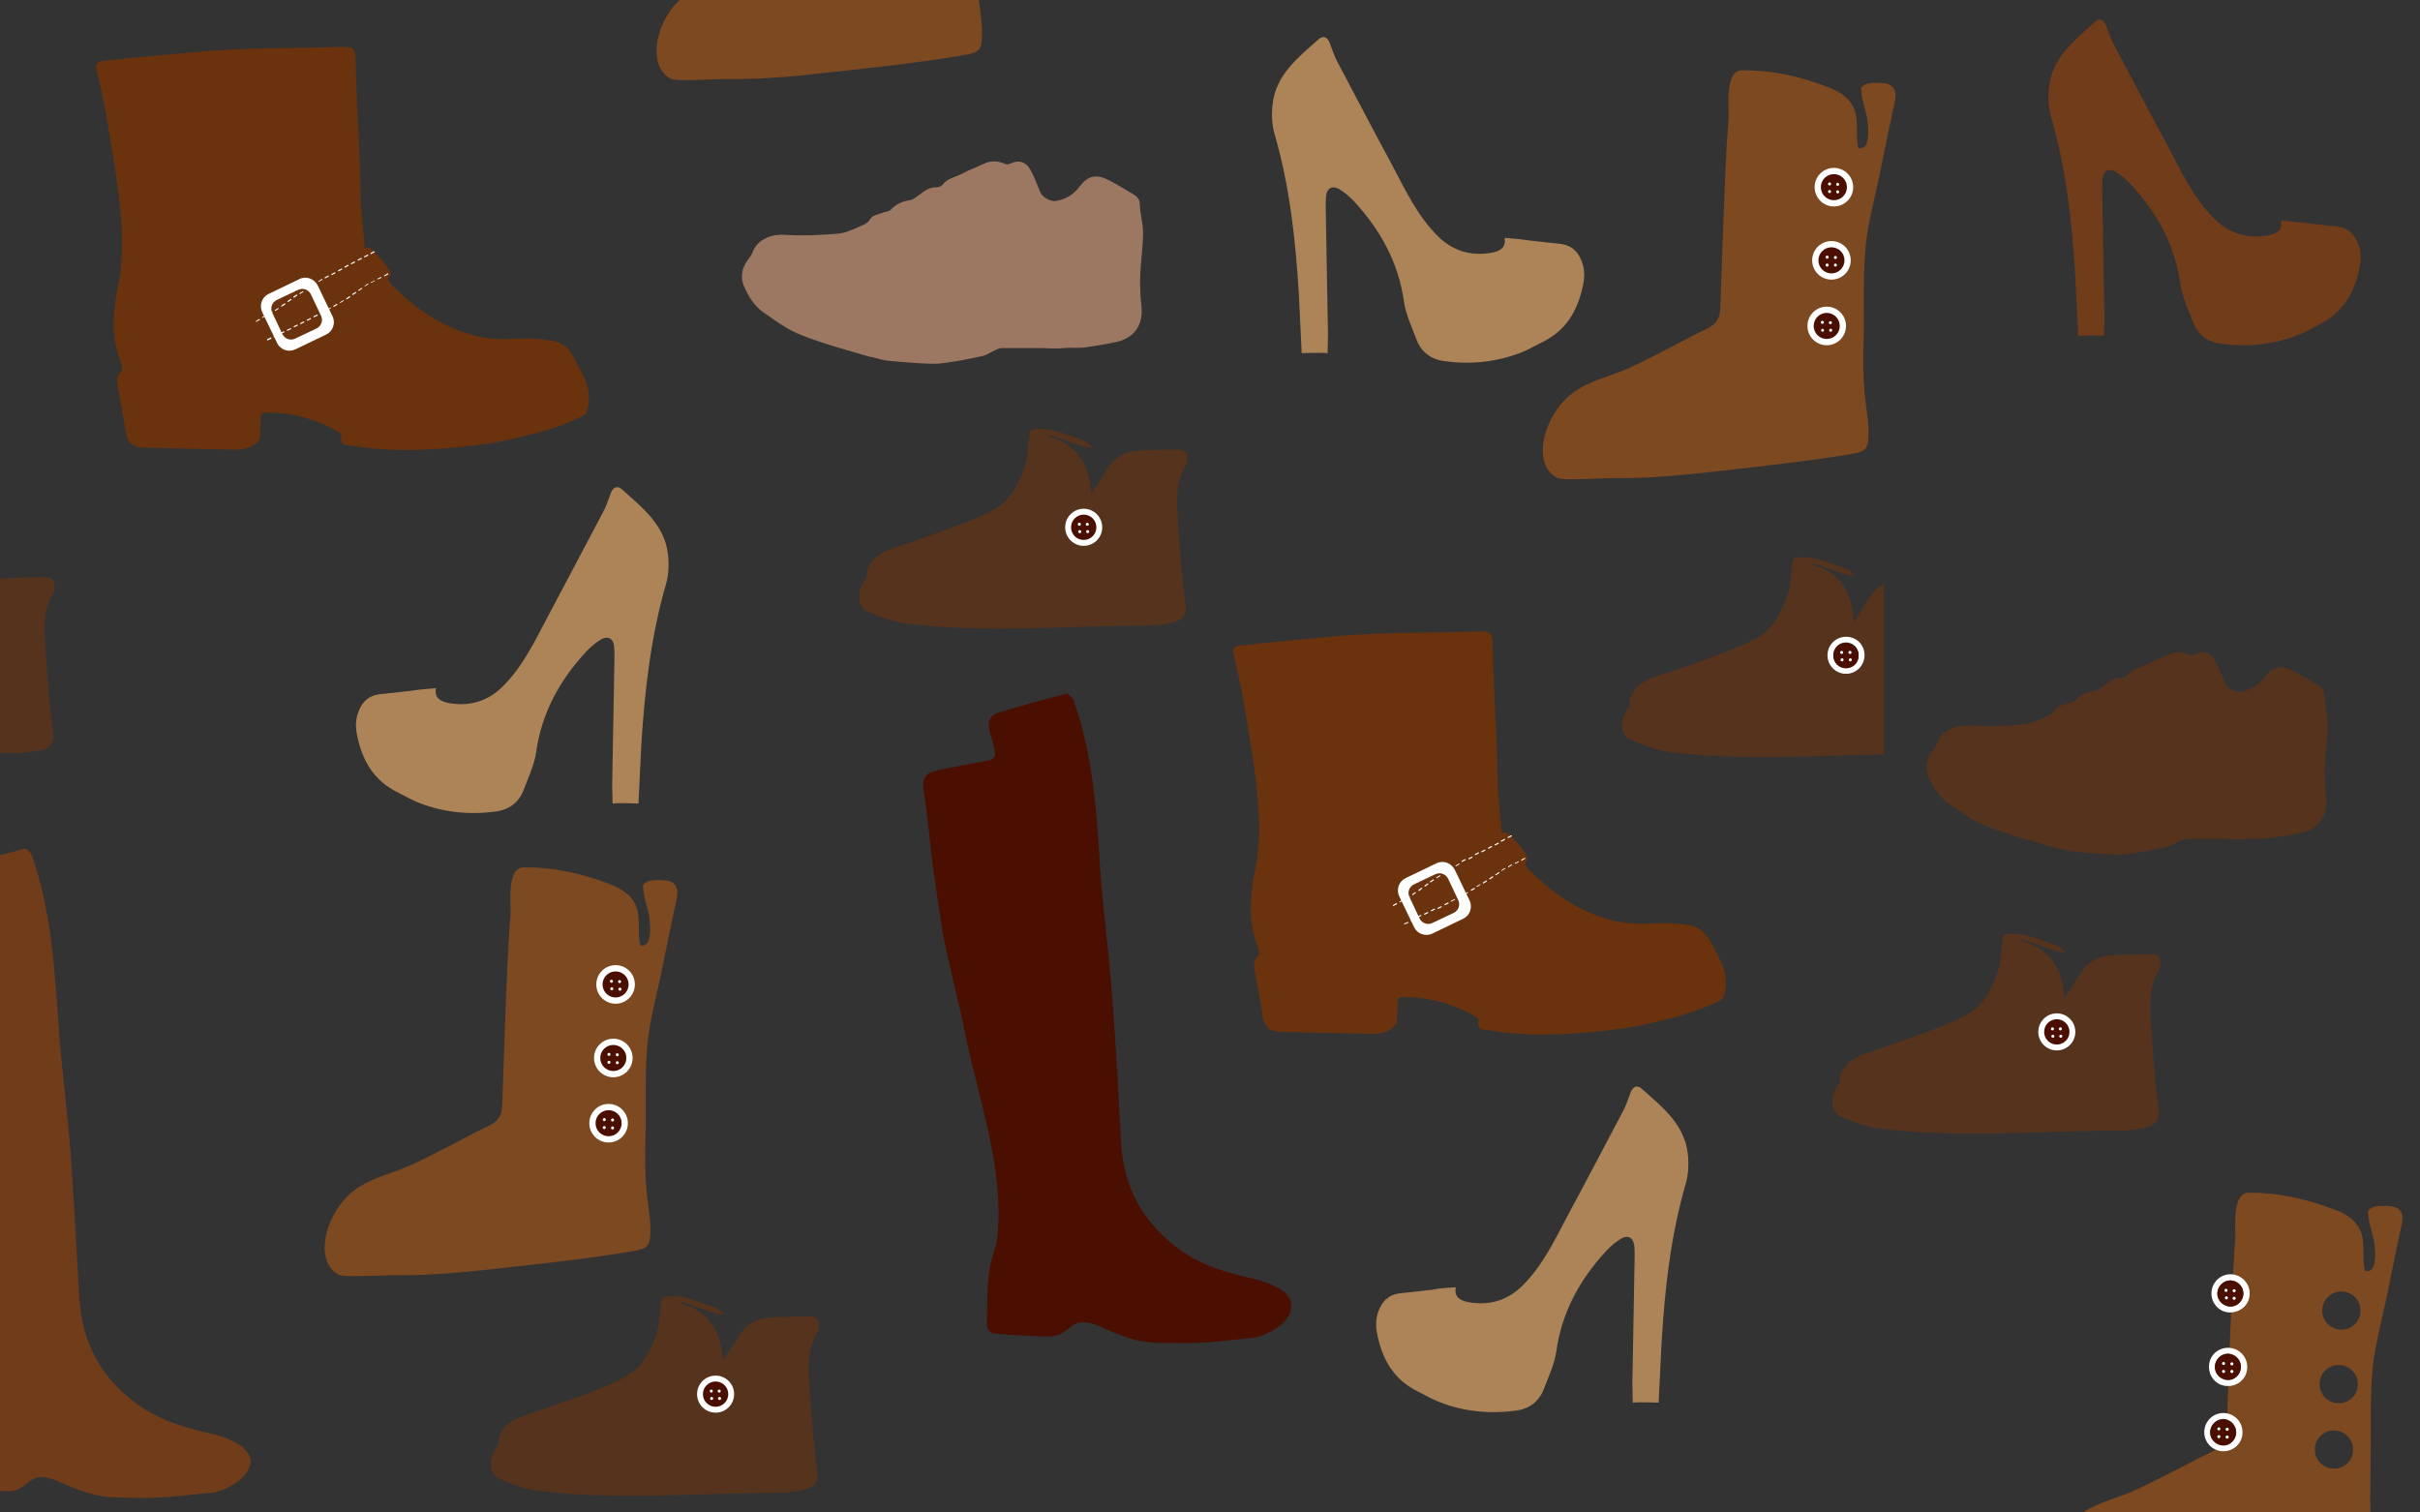 <?xml version="1.0" encoding="utf-8"?>
<!-- Generator: Adobe Illustrator 18.1.1, SVG Export Plug-In . SVG Version: 6.00 Build 0)  -->
<svg version="1.1" id="finance_icons" xmlns="http://www.w3.org/2000/svg" xmlns:xlink="http://www.w3.org/1999/xlink" x="0px"
	 y="0px" viewBox="-340 -200 1280 800" enable-background="new -340 -200 1280 800" xml:space="preserve">
<rect x="-340" y="-200" width="1280" height="800" fill="#333333" stroke="none"/>
<path fill="#AC8457" d="M-109.4,164c-1,5.4,2.7,7.1,6.9,7.9c11,1.9,20.6-1,28.5-8.9c10.6-10.6,16.9-23.9,23.7-36.8
	C-40.6,108-31,89.7-21.4,71.6c1.9-3.3,3.1-7.1,4.4-10.6c1.2-3.3,3.5-4.4,6-2.1c10.8,9.6,22.5,18.7,24.3,34.3
	c0.6,5.2,0.4,10.8-1,15.6C4.2,136.8,1,165.3-0.8,194c-0.4,7.7-1.5,31-1.5,31s-10.2-0.4-13.7,0c0-2.7-0.2-7.5-0.2-9.8
	c0.4-22.5,0.8-44.7,1.2-67.2c0-2.1,0-4.2-0.2-6.2c-0.4-4-3.1-5.6-6.7-3.7c-2.9,1.7-5.6,4-7.9,6.4c-14.1,15.2-23.7,32.5-26.6,53.3
	c-1,6.9-4.2,13.5-6.7,20.2c-2.5,6.4-7.5,10.2-14.4,11.2c-13.9,1.9-27.9,0.6-41-4.6c-4.2-1.7-5.2-2.5-11-5.4
	c-12.3-6-18.3-16-21.2-28.3c-1.2-5-1.5-9.2,0-13.7c1.9-5.6,5.4-9.2,11.4-10c5.8-0.6,11.4-1.2,17.3-1.9
	C-117.7,164.6-113.8,164.4-109.4,164z"/>
<path fill="#AC8457" d="M455.8-74.2c1,5.4-2.7,7.1-6.9,7.9c-11,1.9-20.6-1-28.5-8.9c-10.6-10.6-16.9-23.9-23.7-36.8
	c-9.8-18.1-19.3-36.4-28.9-54.5c-1.9-3.3-3.1-7.1-4.4-10.6c-1.2-3.3-3.5-4.4-6-2.1c-10.8,9.6-22.5,18.7-24.3,34.3
	c-0.6,5.2-0.4,10.8,1,15.6c8.1,27.9,11.2,56.4,12.9,85.1c0.4,7.7,1.5,31,1.5,31s10.2-0.4,13.7,0c0-2.7,0.2-7.5,0.2-9.8
	c-0.4-22.5-0.8-44.7-1.2-67.2c0-2.1,0-4.2,0.2-6.2c0.4-4,3.1-5.6,6.7-3.7c2.9,1.7,5.6,4,7.9,6.4c14.1,15.2,23.7,32.5,26.6,53.3
	c1,6.9,4.2,13.5,6.7,20.2c2.5,6.4,7.5,10.2,14.4,11.2c13.9,1.9,27.9,0.6,41-4.6c4.2-1.7,5.2-2.5,11-5.4c12.3-6,18.3-16,21.2-28.3
	c1.2-5,1.5-9.2,0-13.7c-1.9-5.6-5.4-9.2-11.4-10c-5.8-0.6-11.4-1.2-17.3-1.9C464.1-73.6,460.2-73.8,455.8-74.2z"/>
<path fill="#AC8457" d="M430,480.9c-1,5.4,2.7,7.1,6.9,7.9c11,1.9,20.6-1,28.5-8.9c10.6-10.6,16.9-23.9,23.7-36.8
	c9.8-18.1,19.3-36.4,28.9-54.5c1.9-3.3,3.1-7.1,4.4-10.6c1.2-3.3,3.5-4.4,6-2.1c10.8,9.6,22.5,18.7,24.3,34.3
	c0.6,5.2,0.4,10.8-1,15.6c-8.1,27.9-11.2,56.4-12.9,85.1c-0.4,7.7-1.5,31-1.5,31s-10.2-0.4-13.7,0c0-2.7-0.2-7.5-0.2-9.8
	c0.4-22.5,0.8-44.7,1.2-67.2c0-2.1,0-4.2-0.2-6.2c-0.6-4-3.1-5.6-6.7-3.7c-2.9,1.7-5.6,4-7.9,6.4c-14.1,15.2-23.7,32.5-26.6,53.3
	c-1,6.9-4.2,13.5-6.7,20.2c-2.5,6.4-7.5,10.2-14.4,11.2c-13.9,1.9-27.9,0.6-41-4.6c-4.2-1.7-5.2-2.5-11-5.4
	c-12.3-6-18.3-16-21.2-28.3c-1.2-5-1.5-9.2,0-13.7c1.9-5.6,5.4-9.2,11.2-10c5.8-0.6,11.4-1.2,17.3-1.9
	C421.9,481.3,425.9,481.1,430,480.9z"/>
<path fill="#713C1A" d="M866.5-83.4c1,5.4-2.7,7.1-6.9,7.9c-11,1.9-20.6-1-28.5-8.9c-10.6-10.6-16.9-23.9-23.7-36.8
	c-9.8-18.1-19.3-36.4-28.9-54.5c-1.9-3.3-3.1-7.1-4.4-10.6c-1.2-3.3-3.5-4.4-6-2.1c-10.8,9.6-22.5,18.7-24.3,34.3
	c-0.6,5.2-0.4,10.8,1,15.6c8.1,27.9,11.2,56.4,12.9,85.1c0.4,7.7,1.5,31,1.5,31s10.2-0.4,13.7,0c0-2.7,0.2-7.5,0.2-9.8
	c-0.4-22.5-0.8-44.7-1.2-67.2c0-2.1,0-4.2,0.2-6.2c0.4-4,3.1-5.6,6.7-3.7c2.9,1.7,5.6,4,7.9,6.4c14.1,15.2,23.7,32.5,26.6,53.3
	c1,6.9,4.2,13.5,6.7,20.2c2.5,6.4,7.5,10.2,14.4,11.2c13.9,1.9,27.9,0.6,41-4.6c4.2-1.7,5.2-2.5,11-5.4c12.3-6,18.3-16,21.2-28.3
	c1.2-5,1.5-9.2,0-13.7c-1.9-5.6-5.4-9.2-11.4-10c-5.8-0.6-11.4-1.2-17.3-1.9C874.6-82.7,870.6-82.9,866.5-83.4z"/>
<g>
	<g>
		<path fill="#6A330D" d="M-202,19.2c-0.2,4.4-0.4,8.9-0.6,13.1c-4.8,6.2-11.7,5.6-18.1,5.4c-14.8-0.2-29.3-0.6-44.1-1
			c-5.2-0.2-7.9-2.9-8.7-8.1c-1-7.7-2.7-15.2-4-22.9c-0.4-3.1-1.7-6.4,1.7-9.2c0.6-0.6,0.4-3.1-0.2-4.6c-5.6-13.5-4.2-27.3-1.5-41
			c3.3-16.2,2.1-32.5,0.2-48.5c-1.7-13.7-4.2-27.5-6.4-41c-1.5-8.3-3.3-16.4-5.2-24.5c-0.6-3.1,0.4-4.2,3.1-4.6
			c18.1-2.1,35.8-3.5,53.9-5.2c10-0.8,20.4-1.2,30.6-1.5c14.6-0.2,29.1-0.4,43.7-0.8c4.2,0,5.4,1,5.6,5.6c0.4,18.5,1.5,37,2.3,55.3
			c0.4,7.5,0.2,14.8,0.6,22.3c0.4,7.5,1.2,15,2.1,23.3c2.9-1.2,5.8,2.7,8.3,5.6c4.6,5.6,6.4,7.3,4.4,9.8c-1.2,1.5,0.8,3.1,1.7,4.2
			c10.8,11,23.1,19.8,38.1,25c9.2,3.1,17.7,4,27,3.3c6.4-0.4,13.1,0,19.6,1c5.4,0.8,9.4,4.6,11.9,9.8c1.9,4,4.2,7.7,5.8,11.7
			c1.7,3.5,2.5,10.6,0.4,16.4c-1.2,3.5-24.8,10.6-25.8,10.8c-8.9,2.1-17.9,4.6-27,5.8c-23.3,3.1-46.6,5-70.1,1.2
			c-3.3-0.6-8.1,0.4-6.7-5.8c0.2-0.4-1.2-1.5-2.1-1.9c-12.1-6.9-25-10.2-38.9-10C-200.6,18.6-201,18.8-202,19.2z"/>
		<path fill="#FFFFFF" d="M-181.6-52.4l-16.4,7.9c-3.5,1.7-5,6-3.3,9.6l7.9,16.4c1.7,3.5,6,5,9.6,3.3l16.4-7.9c3.5-1.7,5-6,3.3-9.6
			l-7.9-16.4C-173.9-52.6-178.1-54.2-181.6-52.4z M-170.2-33c1.2,2.5,0.2,5.4-2.3,6.7l-11.4,5.4c-2.5,1.2-5.4,0.2-6.7-2.3l-5.4-11.4
			c-1.2-2.5-0.2-5.4,2.3-6.7l11.4-5.4c2.5-1.2,5.4-0.2,6.7,2.3L-170.2-33z"/>
	</g>
	<g>
		
			<rect x="-144.1" y="-66.7" transform="matrix(0.883 -0.469 0.469 0.883 14.422 -74.794)" fill="#FFFFFF" width="2.3" height="0.6"/>
		
			<rect x="-147.5" y="-64.9" transform="matrix(0.883 -0.469 0.469 0.883 13.188 -76.207)" fill="#FFFFFF" width="2.3" height="0.6"/>
		
			<rect x="-150.9" y="-63.1" transform="matrix(0.883 -0.469 0.469 0.883 11.946 -77.656)" fill="#FFFFFF" width="2.3" height="0.6"/>
		
			<rect x="-154.5" y="-61.2" transform="matrix(0.883 -0.469 0.469 0.883 10.64 -79.125)" fill="#FFFFFF" width="2.3" height="0.6"/>
		
			<rect x="-157.9" y="-59.4" transform="matrix(0.883 -0.469 0.469 0.883 9.405 -80.502)" fill="#FFFFFF" width="2.3" height="0.6"/>
		
			<rect x="-161.2" y="-57.5" transform="matrix(0.884 -0.468 0.468 0.884 8.138 -81.585)" fill="#FFFFFF" width="2.3" height="0.6"/>
		
			<rect x="-164.8" y="-55.6" transform="matrix(0.884 -0.468 0.468 0.884 6.858 -82.941)" fill="#FFFFFF" width="2.3" height="0.6"/>
		
			<rect x="-168.3" y="-53.8" transform="matrix(0.884 -0.468 0.468 0.884 5.615 -84.451)" fill="#FFFFFF" width="2.3" height="0.6"/>
		<path fill="#FFFFFF" d="M-171.4-50.9c0,0,0.4-0.2,1-0.6c0.4-0.2,1-0.6,1-0.6l-0.2-0.4c0,0-0.6,0.2-1,0.6c-0.4,0.2-1,0.6-1,0.6
			L-171.4-50.9z"/>
		<path fill="#FFFFFF" d="M-174.8-48.8c0,0,0.4-0.4,1-0.6c0.4-0.2,1-0.6,1-0.6l-0.4-0.4c0,0-0.4,0.2-1,0.6c-0.4,0.2-1,0.6-1,0.6
			L-174.8-48.8z"/>
		
			<rect x="-178.4" y="-48" transform="matrix(0.839 -0.544 0.544 0.839 -2.575 -104.037)" fill="#FFFFFF" width="2.3" height="0.6"/>
		<path fill="#FFFFFF" d="M-181.4-44.4c0,0,0.4-0.4,1-0.6c0.4-0.4,1-0.6,1-0.6l-0.4-0.4c0,0-0.4,0.4-1,0.6c-0.4,0.4-1,0.6-1,0.6
			L-181.4-44.4z"/>
		
			<rect x="-185" y="-43.6" transform="matrix(0.826 -0.563 0.563 0.826 -7.575 -111.116)" fill="#FFFFFF" width="2.3" height="0.6"/>
		
			<rect x="-188" y="-41.3" transform="matrix(0.811 -0.585 0.585 0.811 -11.384 -117.143)" fill="#FFFFFF" width="2.3" height="0.6"/>
		<polygon fill="#FFFFFF" points="-191,-37.8 -189.1,-39 -189.3,-39.7 -191.4,-38.2 		"/>
		<path fill="#FFFFFF" d="M-194.3-35.5c0,0,0.2,0,0.2-0.2c0.2-0.2,0.4-0.2,0.6-0.4c0.4-0.4,1-0.6,1-0.6l-0.4-0.4c0,0-0.4,0.4-1,0.6
			c-0.2,0.2-0.4,0.4-0.6,0.4c-0.2,0.2-0.2,0.2-0.2,0.2L-194.3-35.5z"/>
		<path fill="#FFFFFF" d="M-197.7-33.6c0,0,0.6-0.2,1-0.6c0.4-0.2,1-0.6,1-0.6l-0.4-0.2c0,0-0.4,0.2-1,0.6c-0.4,0.2-1,0.6-1,0.6
			L-197.7-33.6z"/>
		<path fill="#FFFFFF" d="M-201.2-31.8c0,0,0.4-0.2,1-0.6c0.6-0.2,1-0.6,1-0.6l-0.2-0.4c0,0-0.6,0.2-1,0.6c-0.4,0.2-1,0.6-1,0.6
			L-201.2-31.8z"/>
		<polygon fill="#FFFFFF" points="-204.5,-29.7 -202.4,-30.9 -202.9,-31.3 -204.7,-30.1 		"/>
	</g>
	<g>
		<polygon fill="#FFFFFF" points="-196.6,-21.6 -198.9,-20.5 -198.5,-19.9 -196.4,-20.9 		"/>
		
			<rect x="-195.4" y="-22.8" transform="matrix(-0.898 0.44 -0.44 -0.898 -378.525 42.886)" fill="#FFFFFF" width="2.3" height="0.6"/>
		
			<rect x="-191.8" y="-24.4" transform="matrix(-0.898 0.44 -0.44 -0.898 -372.475 38.15)" fill="#FFFFFF" width="2.3" height="0.6"/>
		
			<rect x="-188.2" y="-26.1" transform="matrix(-0.898 0.44 -0.44 -0.898 -366.45 33.397)" fill="#FFFFFF" width="2.3" height="0.6"/>
		
			<rect x="-184.8" y="-28" transform="matrix(-0.898 0.44 -0.44 -0.898 -360.689 28.341)" fill="#FFFFFF" width="2.3" height="0.6"/>
		
			<rect x="-181.2" y="-29.7" transform="matrix(-0.898 0.439 -0.439 -0.898 -354.737 23.369)" fill="#FFFFFF" width="2.3" height="0.6"/>
		
			<rect x="-177.6" y="-31.3" transform="matrix(-0.898 0.439 -0.439 -0.898 -348.696 18.588)" fill="#FFFFFF" width="2.3" height="0.6"/>
		
			<rect x="-174.2" y="-33.2" transform="matrix(-0.898 0.439 -0.439 -0.898 -342.93 13.543)" fill="#FFFFFF" width="2.3" height="0.6"/>
		<path fill="#FFFFFF" d="M-168.5-35.3c0,0-0.4,0.2-1,0.6c-0.4,0.2-1,0.6-1,0.6l0.2,0.4c0,0,0.6-0.2,1-0.6c0.4-0.2,1-0.6,1-0.6
			L-168.5-35.3z"/>
		<path fill="#FFFFFF" d="M-165.2-37.4c0,0-0.4,0.2-1,0.6c-0.4,0.2-1,0.6-1,0.6l0.2,0.4c0,0,0.4-0.2,1-0.6c0.6-0.2,1-0.6,1-0.6
			L-165.2-37.4z"/>
		
			<rect x="-163.8" y="-38.8" transform="matrix(-0.857 0.515 -0.515 -0.857 -321.857 12.28)" fill="#FFFFFF" width="2.3" height="0.6"/>
		<path fill="#FFFFFF" d="M-158.3-41.3c0,0-0.4,0.4-1,0.6c-0.4,0.4-1,0.6-1,0.6l0.2,0.4c0,0,0.4-0.2,1-0.6c0.4-0.4,1-0.6,1-0.6
			L-158.3-41.3z"/>
		
			<rect x="-157" y="-42.8" transform="matrix(-0.844 0.537 -0.537 -0.844 -310.2 5.318)" fill="#FFFFFF" width="2.3" height="0.6"/>
		
			<rect x="-153.8" y="-45.1" transform="matrix(-0.829 0.559 -0.559 -0.829 -304.243 3.409)" fill="#FFFFFF" width="2.3" height="0.6"/>
		<polygon fill="#FFFFFF" points="-148.6,-47.8 -150.6,-46.5 -150.2,-46.1 -148.4,-47.4 		"/>
		<path fill="#FFFFFF" d="M-145.2-50.1c0,0-0.2,0-0.4,0.2s-0.4,0.2-0.6,0.4c-0.4,0.4-1,0.6-1,0.6l0.2,0.4c0,0,0.4-0.4,1-0.6
			c0.2-0.2,0.4-0.4,0.6-0.4c0.2-0.2,0.2-0.2,0.2-0.2V-50.1z"/>
		<path fill="#FFFFFF" d="M-141.9-51.7c0,0-0.6,0.2-1,0.6c-0.4,0.2-1,0.4-1,0.4l0.2,0.4c0,0,0.4-0.2,1-0.6c0.4-0.2,1-0.6,1-0.6
			L-141.9-51.7z"/>
		<path fill="#FFFFFF" d="M-138.4-53.6c0,0-0.4,0.2-1,0.6c-0.6,0.2-1,0.4-1,0.4l0.2,0.4c0,0,0.6-0.2,1-0.4c0.6-0.2,1-0.6,1-0.6
			L-138.4-53.6z"/>
		<polygon fill="#FFFFFF" points="-134.8,-55.5 -136.9,-54.2 -136.7,-53.8 -134.6,-54.9 		"/>
	</g>
</g>
<g>
	<g>
		<path fill="#6A330D" d="M399.4,328.2c-0.2,4.4-0.4,8.9-0.6,13.1c-4.8,6.2-11.7,5.6-18.1,5.4c-14.8-0.2-29.3-0.6-44.1-1
			c-5.2-0.2-7.9-2.9-8.7-8.1c-1-7.7-2.7-15.2-4-22.9c-0.4-3.1-1.7-6.4,1.7-9.2c0.6-0.6,0.4-3.1-0.2-4.6c-5.6-13.5-4.2-27.3-1.5-41
			c3.3-16.2,2.1-32.5,0.2-48.5c-1.7-13.7-4.2-27.5-6.4-41c-1.5-8.3-3.3-16.4-5.2-24.5c-0.6-2.9,0.4-4,3.1-4.4
			c18.1-2.1,35.8-3.5,53.9-5.2c10-0.8,20.4-1.2,30.6-1.5c14.6-0.2,29.1-0.4,43.7-0.8c4.2,0,5.4,1,5.6,5.6c0.4,18.5,1.5,37,2.3,55.3
			c0.4,7.5,0.2,14.8,0.6,22.3c0.4,7.5,1.2,15,2.1,23.3c2.9-1.2,5.8,2.7,8.3,5.6c4.6,5.6,6.4,7.3,4.4,9.8c-1.2,1.5,0.8,3.1,1.7,4.2
			c10.8,11,23.1,19.8,38.1,25c9.2,3.1,17.7,4,27,3.3c6.4-0.4,13.1,0,19.6,1c5.4,0.8,9.4,4.6,11.9,9.8c1.9,4,4.2,7.7,5.8,11.7
			c1.7,3.5,2.5,10.6,0.4,16.4c-1.2,3.5-24.8,10.6-25.8,10.8c-8.9,2.1-17.9,4.6-27,5.8c-23.3,3.1-46.6,5-70.1,1.2
			c-3.3-0.6-8.1,0.4-6.7-5.8c0.2-0.4-1.2-1.5-2.1-1.9c-12.1-6.9-25-10.2-38.9-10C400.9,327.7,400.3,327.9,399.4,328.2z"/>
		<path fill="#FFFFFF" d="M419.8,256.6l-16.4,7.9c-3.5,1.7-5,6-3.3,9.6l7.9,16.4c1.7,3.5,6,5,9.6,3.3l16.4-7.9c3.5-1.7,5-6,3.3-9.6
			l-7.9-16.4C427.5,256.4,423.4,254.9,419.8,256.6z M431.3,276.1c1.2,2.5,0.2,5.4-2.3,6.7l-11.4,5.4c-2.5,1.2-5.4,0.2-6.7-2.3
			l-5.4-11.4c-1.2-2.5-0.2-5.4,2.3-6.7l11.4-5.4c2.5-1.2,5.4-0.2,6.7,2.3L431.3,276.1z"/>
	</g>
	<g>
		
			<rect x="457.5" y="242.2" transform="matrix(0.883 -0.469 0.469 0.883 -60.183 243.537)" fill="#FFFFFF" width="2.3" height="0.6"/>
		
			<rect x="453.9" y="244.1" transform="matrix(0.883 -0.469 0.469 0.883 -61.484 242.067)" fill="#FFFFFF" width="2.3" height="0.6"/>
		
			<rect x="450.6" y="246.1" transform="matrix(0.883 -0.469 0.469 0.883 -62.793 240.741)" fill="#FFFFFF" width="2.3" height="0.6"/>
		
			<rect x="447.1" y="247.8" transform="matrix(0.883 -0.469 0.469 0.883 -64.026 239.347)" fill="#FFFFFF" width="2.3" height="0.6"/>
		
			<rect x="443.5" y="249.7" transform="matrix(0.883 -0.469 0.469 0.883 -65.313 237.875)" fill="#FFFFFF" width="2.3" height="0.6"/>
		
			<rect x="440.1" y="251.5" transform="matrix(0.883 -0.469 0.469 0.883 -66.549 236.147)" fill="#FFFFFF" width="2.3" height="0.6"/>
		
			<rect x="436.5" y="253.4" transform="matrix(0.884 -0.468 0.468 0.884 -67.835 234.343)" fill="#FFFFFF" width="2.3" height="0.6"/>
		
			<rect x="433.1" y="255.1" transform="matrix(0.883 -0.469 0.469 0.883 -69.076 233.278)" fill="#FFFFFF" width="2.3" height="0.6"/>
		<path fill="#FFFFFF" d="M430,258.3c0,0,0.4-0.2,1-0.6c0.4-0.2,1-0.6,1-0.6l-0.2-0.4c0,0-0.6,0.2-1,0.6c-0.4,0.2-1,0.6-1,0.6
			L430,258.3z"/>
		<path fill="#FFFFFF" d="M426.7,260.3c0,0,0.4-0.4,1-0.6c0.4-0.2,1-0.6,1-0.6l-0.2-0.4c0,0-0.4,0.2-1,0.6c-0.4,0.2-1,0.6-1,0.6
			L426.7,260.3z"/>
		
			<rect x="423" y="261.2" transform="matrix(0.839 -0.544 0.544 0.839 -73.994 272.752)" fill="#FFFFFF" width="2.3" height="0.6"/>
		<path fill="#FFFFFF" d="M420,264.5c0,0,0.4-0.4,1-0.6c0.4-0.4,1-0.6,1-0.6l-0.4-0.4c0,0-0.4,0.4-1,0.6c-0.4,0.4-1,0.6-1,0.6
			L420,264.5z"/>
		
			<rect x="416.4" y="265.5" transform="matrix(0.826 -0.563 0.563 0.826 -77.192 281.47)" fill="#FFFFFF" width="2.3" height="0.6"/>
		
			<rect x="413.3" y="267.7" transform="matrix(0.811 -0.585 0.585 0.811 -78.467 293.212)" fill="#FFFFFF" width="2.3" height="0.6"/>
		<polygon fill="#FFFFFF" points="410.5,271.4 412.3,269.9 411.9,269.5 410.1,270.9 		"/>
		<path fill="#FFFFFF" d="M407.1,273.6c0,0,0.2,0,0.2-0.2c0.2-0.2,0.4-0.2,0.6-0.4c0.4-0.4,1-0.6,1-0.6l-0.2-0.6c0,0-0.4,0.4-1,0.6
			c-0.2,0.2-0.4,0.4-0.6,0.4c-0.2,0.2-0.2,0.2-0.2,0.2L407.1,273.6z"/>
		<path fill="#FFFFFF" d="M403.8,275.5c0,0,0.6-0.2,1-0.6c0.4-0.2,1-0.6,1-0.6l-0.2-0.4c0,0-0.4,0.2-1,0.6c-0.4,0.2-1,0.6-1,0.6
			L403.8,275.5z"/>
		<path fill="#FFFFFF" d="M400.3,277.4c0,0,0.4-0.2,1-0.6c0.6-0.2,1-0.6,1-0.6l-0.2-0.4c0,0-0.6,0.2-1,0.6c-0.4,0.2-1,0.6-1,0.6
			L400.3,277.4z"/>
		<polygon fill="#FFFFFF" points="396.9,279.3 399,278.2 398.6,277.6 396.7,278.8 		"/>
	</g>
	<g>
		<polygon fill="#FFFFFF" points="404.6,287.6 402.6,288.6 402.8,289 405.1,288 		"/>
		
			<rect x="406.1" y="286.3" transform="matrix(-0.898 0.44 -0.44 -0.898 899.116 364.711)" fill="#FFFFFF" width="2.3" height="0.6"/>
		
			<rect x="409.6" y="284.5" transform="matrix(-0.898 0.44 -0.44 -0.898 904.884 359.646)" fill="#FFFFFF" width="2.3" height="0.6"/>
		
			<rect x="413.2" y="282.8" transform="matrix(-0.898 0.44 -0.44 -0.898 910.977 355)" fill="#FFFFFF" width="2.3" height="0.6"/>
		
			<rect x="416.7" y="281.2" transform="matrix(-0.898 0.44 -0.44 -0.898 917.001 350.238)" fill="#FFFFFF" width="2.3" height="0.6"/>
		
			<rect x="420.3" y="279.4" transform="matrix(-0.898 0.44 -0.44 -0.898 922.983 345.772)" fill="#FFFFFF" width="2.3" height="0.6"/>
		
			<rect x="423.8" y="277.6" transform="matrix(-0.898 0.439 -0.439 -0.898 928.718 341.04)" fill="#FFFFFF" width="2.3" height="0.6"/>
		<polygon fill="#FFFFFF" points="429.4,275.5 427.3,276.6 427.5,277 429.6,275.9 		"/>
		<path fill="#FFFFFF" d="M432.9,273.6c0,0-0.4,0.2-1,0.6c-0.4,0.2-1,0.6-1,0.6l0.2,0.4c0,0,0.6-0.2,1-0.6c0.4-0.2,1-0.6,1-0.6
			L432.9,273.6z"/>
		<path fill="#FFFFFF" d="M436.3,271.8c0,0-0.4,0.2-1,0.6c-0.4,0.2-1,0.6-1,0.6l0.2,0.4c0,0,0.4-0.2,1-0.6c0.6-0.2,1-0.6,1-0.6
			L436.3,271.8z"/>
		
			<rect x="437.7" y="270.3" transform="matrix(-0.857 0.515 -0.515 -0.857 954.463 276.293)" fill="#FFFFFF" width="2.3" height="0.6"/>
		<path fill="#FFFFFF" d="M442.9,267.6c0,0-0.4,0.4-1,0.6c-0.4,0.4-1,0.6-1,0.6l0.2,0.4c0,0,0.4-0.2,1-0.6c0.4-0.4,1-0.6,1-0.6
			L442.9,267.6z"/>
		
			<rect x="444.4" y="266.1" transform="matrix(-0.844 0.537 -0.537 -0.844 964.462 252.105)" fill="#FFFFFF" width="2.3" height="0.6"/>
		
			<rect x="447.6" y="264.1" transform="matrix(-0.829 0.559 -0.559 -0.829 968.569 232.646)" fill="#FFFFFF" width="2.3" height="0.6"/>
		<polygon fill="#FFFFFF" points="452.9,261.2 450.8,262.6 451.2,263 453.1,261.8 		"/>
		<path fill="#FFFFFF" d="M456,259.1c0,0-0.2,0-0.4,0.2c-0.2,0.2-0.4,0.2-0.6,0.4c-0.4,0.4-1,0.6-1,0.6l0.2,0.4c0,0,0.4-0.4,1-0.6
			c0.2-0.2,0.4-0.4,0.6-0.4c0.2-0.2,0.4-0.2,0.4-0.2L456,259.1z"/>
		<path fill="#FFFFFF" d="M459.6,257.2c0,0-0.6,0.2-1,0.6c-0.6,0.2-1,0.6-1,0.6l0.2,0.4c0,0,0.4-0.2,1-0.6c0.4-0.2,1-0.6,1-0.6
			L459.6,257.2z"/>
		<path fill="#FFFFFF" d="M463.1,255.5c0,0-0.4,0.2-1,0.6c-0.6,0.2-1,0.4-1,0.4l0.2,0.4c0,0,0.6-0.2,1-0.4c0.6-0.2,1-0.6,1-0.6
			L463.1,255.5z"/>
		<polygon fill="#FFFFFF" points="466.6,253.7 464.6,254.7 464.8,255.3 466.8,254.1 		"/>
	</g>
</g>
<path fill="#4A0F00" d="M287.5,510.4c-1.2,0-2.3,0-3.5,0c-13.3-0.4-19.3,1.7-40.6-8.1c-19.1-8.7-15.4,4.8-28.9,4.6
	c-5.6,0-22.5-0.8-27.9-1.5c-3.1-0.2-4.8-2.1-4.6-5.4c0.4-12.9-0.6-26,4-38.7c1.7-5,1.9-10.6,2.1-15.8c0.8-33.5-10.6-65.1-17.3-97.4
	c-4.6-22.5-6.9-29.5-11.7-52c-1.2-6-5.2-34.5-6-40.6c-1.7-13.9-2.1-20.8-4.2-34.7c-1.5-9.2-0.4-11.9,8.5-13.7
	c8.3-1.7,16.6-3.3,25-4.8c3.5-0.6,4.6-2.3,3.7-5.6c-0.8-3.3-1.7-6.7-2.7-10c-1.2-4.4,0-8.3,4.2-9.6c12.1-3.7,24.3-7.1,36.6-10.2
	c0.8-0.2,3.1,2.3,3.7,3.7c10,28.1,12.1,57.6,13.9,87.2c1.5,22.9,4.8,45.8,6.4,68.7c2.1,26.2,3.3,52.4,4.8,78.4
	c1.5,24.1,12.3,42.9,32,56.8c11,7.7,23.7,11.4,36.8,14.4c5.4,1.2,10.8,3.1,15.4,5.8c2.7,1.5,5.8,4.8,5.8,8.3
	c0.4,11-15.8,17.1-20.8,17.5C311,508.7,299.4,510.4,287.5,510.4z"/>
<path fill="#9C7761" d="M79.1-24.9c-5.4-2.7-10.2-6.4-15.2-9.8C59.1-38,56-43,53.7-48.2c-2.5-5.6-1.2-10.6,2.5-15.2
	c0.8-1,1.7-2.5,2.1-3.7c2.3-6.4,10.4-9.2,16.6-8.7c9.4,0.6,18.9,0.2,28.3-0.6c4.2-0.4,8.1-2.3,11.9-4c2.1-0.8,4-1.7,5.4-4
	c1-1.7,4.2-2.3,6.4-3.1c1.5-0.6,3.3-0.6,4.2-1.5c2.7-2.9,5.8-4.4,9.6-5c1.9-0.2,3.5-1.5,5.2-2.7c2.9-2.1,5.4-4.4,9.4-4.2
	c1,0,2.5-0.6,3.1-1.2c2.7-3.7,7.1-4.2,10.8-6.2c3.5-1.9,7.5-3.3,11-5c4-1.9,7.5-1.7,11.4,0c0.8,0.4,2.1,0.2,2.9-0.2
	c4.2-2.1,8.1-1,10.4,3.1c2.1,3.7,3.5,7.7,5.2,11.7c1,2.9,5.2,5.4,8.3,5c5.2-0.8,9.4-3.3,12.5-7.5c4.6-6,8.9-6.9,15.6-3.5
	c4.4,2.3,8.5,4.8,12.7,7.3c2.3,1.2,3.7,2.9,3.7,5.8c0.2,5,1.7,10,1.7,14.8c0,7.3-1.2,14.8-1.5,22.1c-0.2,5.4,0,10.8,0.6,16.2
	c1.2,9.8-3.3,17.1-12.9,19.3c-5.4,1.2-11,2.1-16.6,2.9c-3.7,0.6-7.7,0-11.4,0.4c-5.2,0.6-10.4-0.2-15.6,0c-5.8,0-11.4,0-17.3,0
	c-1.2,0-2.5,0.6-3.7,1.2c-2.3,1-4.4,2.7-6.9,3.1c-6.9,1.5-13.9,2.9-20.8,3.7c-4.2,0.6-8.7,0.2-12.9,0c-5.8-0.4-11.4-0.8-17.3-1.5
	c-2.7-0.4-5.4-1.5-8.3-1.9C118.6-11.8,89.5-19.5,79.1-24.9z"/>
<path fill="#56331D" d="M705.7,234.7c-5.4-2.7-10.2-6.4-15.2-9.8c-4.8-3.3-7.9-8.3-10.2-13.5c-2.5-5.6-1.2-10.6,2.5-15.2
	c0.8-1,1.7-2.5,2.1-3.7c2.3-6.4,10.4-9.2,16.6-8.7c9.4,0.6,18.9,0.2,28.3-0.6c4.2-0.4,8.1-2.3,11.9-4c2.1-0.8,4-1.7,5.4-4
	c1-1.7,4.2-2.3,6.4-3.1c1.5-0.6,3.3-0.6,4.2-1.5c2.7-2.9,5.8-4.4,9.6-5c1.9-0.2,3.5-1.5,5.2-2.7c2.9-2.1,5.4-4.4,9.4-4.2
	c1,0,2.5-0.6,3.1-1.2c2.7-3.7,7.1-4.2,10.8-6.2c3.5-1.9,7.5-3.3,11-5c4-1.9,7.5-1.7,11.4,0c0.8,0.4,2.1,0.2,2.9-0.2
	c4.2-2.1,8.1-1,10.4,3.1c2.1,3.7,3.5,7.7,5.2,11.7c1,2.9,5.2,5.4,8.3,5c5.2-0.8,9.4-3.3,12.5-7.5c4.6-6,8.9-6.9,15.6-3.5
	c4.4,2.3,8.5,4.8,12.7,7.3c2.3,1.2,3.7,2.9,3.7,5.8c0.2,5,1.7,10,1.7,14.8c0,7.3-1.2,14.8-1.5,22.1c-0.2,5.4,0,10.8,0.6,16.2
	c1.2,9.8-3.3,17.3-12.9,19.3c-5.4,1.2-11,2.1-16.6,2.9c-3.7,0.6-7.7,0-11.4,0.4c-5.2,0.6-10.4-0.2-15.6,0c-5.8,0-11.4,0-17.3,0
	c-1.2,0-2.5,0.6-3.7,1.2c-2.3,1-4.4,2.7-6.9,3.1c-6.9,1.5-13.9,2.9-20.8,3.7c-4.2,0.6-8.7,0.2-12.9,0c-5.8-0.4-11.4-0.8-17.3-1.5
	c-2.7-0.4-5.4-1.5-8.3-1.9C745.2,247.8,716.1,240.1,705.7,234.7z"/>
<g>
	<path fill="#56331D" d="M751.7,303.8c-4.6-0.4-13.1-4-19.8-6.2c-0.8-0.2-2.3-0.6-2.9,0c15.2,4.2,22.1,14.6,22.9,30.6
		c3.5-5.4,6-9.4,8.5-13.3c3.7-6,9.4-9.2,16.2-9.6c7.1-0.4,14.1-0.6,21.4-0.6c3.3,0,5,1.9,4.6,5.2c0,1-0.2,2.1-0.6,2.9
		c-6.4,10.6-4.6,22.1-4,33.3c0.4,7.5,1,15,1.7,22.5c0.6,6,1.2,12.1,2.1,18.1c0.8,6-2.3,8.7-7.5,9.8c-4,0.8-8.1,1.5-12.1,1.5
		c-42,0-84,4-125.9-0.8c-7.9-0.8-15.8-3.5-23.1-6.9c-5.8-2.7-4.8-12.1-0.4-17.1c0.6-0.6,0.4-4,0.6-4.8c2.9-6.9,7.7-9.2,14.8-11.7
		c12.9-4.4,25.6-8.7,38.3-13.7c6.9-2.7,14.4-5.8,19.8-10.8c4.8-4.4,7.9-11.2,10.2-17.7c2.1-5.6,1.7-12.3,2.9-18.3
		c0.2-1.5,1-2.3,4.6-2.3c8.9,0,15.8,3.5,24.3,6.4C749.6,300.9,753.3,304,751.7,303.8z"/>
	<g>
		<circle fill="#FFFFFF" cx="747.9" cy="345.8" r="9.8"/>
		<circle fill="#4A0F00" cx="747.9" cy="345.8" r="6.7"/>
		<circle fill="#FFFFFF" cx="745.6" cy="344.2" r="0.8"/>
		<circle fill="#FFFFFF" cx="749.8" cy="344.2" r="0.8"/>
		<circle fill="#FFFFFF" cx="745.8" cy="348.1" r="0.8"/>
		<circle fill="#FFFFFF" cx="750" cy="348.1" r="0.8"/>
	</g>
</g>
<g>
	<path fill="#56331D" d="M42.2,495.4c-4.6-0.4-13.1-4-19.8-6.2c-0.8-0.2-2.3-0.6-2.9,0c15.2,4.2,22.1,14.6,22.9,30.6
		c3.5-5.4,6-9.4,8.5-13.3c3.7-6,9.4-9.2,16.2-9.6c7.1-0.4,14.1-0.6,21.4-0.6c3.3,0,5,1.9,4.6,5.2c0,1-0.2,2.1-0.6,2.9
		c-6.4,10.6-4.6,22.1-4,33.3c0.4,7.5,1,15,1.7,22.5c0.6,6,1.2,12.1,2.1,18.1s-2.3,8.7-7.5,9.8c-4,0.8-8.1,1.5-12.1,1.5
		c-42,0-84,4-125.9-0.8c-7.9-0.8-15.8-3.5-23.1-6.9c-5.8-2.7-4.8-12.1-0.4-17.1c0.6-0.6,0.4-4,0.6-4.8c2.9-6.9,7.7-9.2,14.8-11.7
		c12.9-4.4,25.6-8.7,38.3-13.7c6.9-2.7,14.4-5.8,19.8-10.8c4.8-4.4,7.9-11.2,10.2-17.7c2.1-5.6,1.7-12.3,2.9-18.3
		c0.2-1.5,1-2.3,4.6-2.3c8.9,0,15.8,3.5,24.3,6.4C40.2,492.5,43.9,495.6,42.2,495.4z"/>
	<g>
		<circle fill="#FFFFFF" cx="38.5" cy="537.4" r="9.8"/>
		<circle fill="#4A0F00" cx="38.5" cy="537.4" r="6.7"/>
		<circle fill="#FFFFFF" cx="36.2" cy="535.8" r="0.8"/>
		<circle fill="#FFFFFF" cx="40.4" cy="535.8" r="0.8"/>
		<circle fill="#FFFFFF" cx="36.4" cy="539.7" r="0.8"/>
		<circle fill="#FFFFFF" cx="40.6" cy="539.7" r="0.8"/>
	</g>
</g>
<g>
	<path fill="#56331D" d="M237,36.9c-4.6-0.4-13.1-4-19.8-6.2c-0.8-0.2-2.3-0.6-2.9,0c15.2,4.2,22.1,14.6,22.9,30.6
		c3.5-5.4,6-9.4,8.5-13.3c3.7-6,9.4-9.2,16.2-9.6c7.1-0.4,14.1-0.6,21.4-0.6c3.3,0,5,1.9,4.6,5.2c0,1-0.2,2.1-0.6,2.7
		c-6.4,10.6-4.6,22.1-4,33.3c0.4,7.5,1,15,1.7,22.5c0.6,6,1.2,12.1,2.1,18.1s-2.3,8.7-7.5,9.8c-4,0.8-8.1,1.5-12.1,1.5
		c-42,0-84,4-125.9-0.8c-7.9-0.8-15.8-3.5-23.1-6.9c-5.8-2.7-4.8-12.1-0.4-17.1c0.6-0.6,0.4-4,0.6-4.8c2.9-6.9,7.7-9.2,14.8-11.7
		c12.9-4.4,25.6-8.7,38.3-13.7c6.9-2.7,14.4-5.8,19.8-10.8c4.8-4.4,7.9-11.2,10.2-17.7c2.1-5.6,1.7-12.3,2.9-18.3
		c0.2-1.5,1-2.3,4.6-2.3c8.9,0,15.8,3.5,24.3,6.4C235.1,34,238.8,37.1,237,36.9z"/>
	<g>
		<circle fill="#FFFFFF" cx="233.2" cy="78.9" r="9.8"/>
		<circle fill="#4A0F00" cx="233.2" cy="78.9" r="6.7"/>
		<circle fill="#FFFFFF" cx="230.9" cy="77.3" r="0.8"/>
		<circle fill="#FFFFFF" cx="235.1" cy="77.3" r="0.8"/>
		<circle fill="#FFFFFF" cx="231.1" cy="81.2" r="0.8"/>
		<circle fill="#FFFFFF" cx="235.3" cy="81.2" r="0.8"/>
	</g>
</g>
<g>
	<path fill="#7D4921" d="M645.1-121.8c3.7-1.2,3.1-8.9,2.9-12.3c-0.2-5.4-2.7-10.6-3.3-16c-0.4-3.1-1-3.7,1.9-5.2
		c2.1-1,6.4-1,8.9-0.8c5.6,0.4,8.1,3.3,6.7,9.8c-2.7,12.7-5.4,25.4-7.9,38.1c-2.5,12.1-5.8,24.1-7.3,36.4c-1.7,15.2-1,30.8-1.2,46.2
		c-0.2,11.7-0.6,23.5,0.6,35.2c0.6,6,1.9,12.3,1.9,18.3c0,10.2-0.8,11-11.7,12.7c-25.2,4-51.2,6.7-76.6,9.6
		c-16,1.7-31.8,2.9-48.3,2.7c-5.4,0-25,1.5-28.1-0.2c-11.7-6-8.9-25.6,1.9-38.7c7.7-9.6,18.5-12.7,29.3-16.6
		c7.5-2.7,14.6-6.4,21.6-10c8.9-4.4,17.5-9.4,26.4-13.5c4.6-2.3,6.9-5.2,7.1-10.4c0.8-24.3,1.7-48.7,2.7-73c0.4-9.4,1-18.7,1.7-28.1
		c0.4-5.2-2.3-25,6.9-25.2c15.8-0.2,30.6,3.1,45.8,8.9c5.4,2.1,10.8,5.2,13.3,10.6c3.3,6.9,0.8,14.6,2.7,21.8
		C643.7-121.6,644.5-121.6,645.1-121.8z"/>
	<g>
		<circle fill="#FFFFFF" cx="630" cy="-101" r="10.2"/>
		<circle fill="#4A0F00" cx="630" cy="-101" r="6.9"/>
		<circle fill="#FFFFFF" cx="627.7" cy="-102.7" r="0.8"/>
		<circle fill="#FFFFFF" cx="632" cy="-102.5" r="0.8"/>
		<circle fill="#FFFFFF" cx="627.7" cy="-98.7" r="0.8"/>
		<circle fill="#FFFFFF" cx="632" cy="-98.5" r="0.8"/>
	</g>
	<g>
		<circle fill="#FFFFFF" cx="628.7" cy="-62.3" r="10.2"/>
		<circle fill="#4A0F00" cx="628.7" cy="-62.3" r="6.9"/>
		<circle fill="#FFFFFF" cx="626.4" cy="-64" r="0.8"/>
		<circle fill="#FFFFFF" cx="630.8" cy="-63.8" r="0.8"/>
		<circle fill="#FFFFFF" cx="626.4" cy="-59.8" r="0.8"/>
		<circle fill="#FFFFFF" cx="630.8" cy="-59.8" r="0.8"/>
	</g>
	<g>
		<circle fill="#FFFFFF" cx="626.2" cy="-27.6" r="10.2"/>
		<circle fill="#4A0F00" cx="626.2" cy="-27.6" r="6.9"/>
		<circle fill="#FFFFFF" cx="623.9" cy="-29.5" r="0.8"/>
		<path fill="#FFFFFF" d="M628.9-29.3c0,0.4-0.4,0.8-0.8,0.8s-0.8-0.4-0.8-0.8c0-0.4,0.4-0.8,0.8-0.8
			C628.7-30.1,629.1-29.7,628.9-29.3z"/>
		<path fill="#FFFFFF" d="M624.8-25.3c0,0.4-0.4,0.8-0.8,0.8s-0.8-0.4-0.8-0.8c0-0.4,0.4-0.8,0.8-0.8
			C624.3-26.1,624.8-25.7,624.8-25.3z"/>
		<circle fill="#FFFFFF" cx="628.3" cy="-25.3" r="0.8"/>
	</g>
</g>
<g>
	<path fill="#7D4921" d="M0.8,299.9c3.7-1.2,3.1-8.9,2.9-12.3c-0.2-5.4-2.7-10.6-3.3-16c-0.4-3.1-1-3.7,1.9-5.2c2.1-1,6.4-1,8.9-0.8
		c5.6,0.4,8.1,3.3,6.7,9.8c-2.7,12.7-5.4,25.4-7.9,38.1c-2.5,12.1-5.8,24.1-7.3,36.4C1,365,1.7,380.6,1.5,396
		c-0.2,11.7-0.6,23.5,0.6,35.2c0.6,6,1.9,12.3,1.9,18.3c0,10.2-0.8,11-11.7,12.7c-25.2,4.2-51.2,6.7-76.6,9.6
		c-16,1.7-31.8,2.9-48.3,2.7c-5.4,0-25,1.2-28.1-0.2c-11.7-6-8.9-25.6,1.9-38.7c7.7-9.6,18.5-12.7,29.3-16.6
		c7.5-2.7,14.6-6.4,21.6-10c8.9-4.4,17.5-9.4,26.4-13.5c4.6-2.3,6.9-5.2,7.1-10.4c0.8-24.3,1.7-48.7,2.7-73c0.4-9.4,1-18.7,1.7-28.1
		c0.4-5.2-2.3-25,6.9-25.2c15.8-0.2,30.6,3.1,45.8,8.9c5.4,2.1,10.8,5.2,13.3,10.6c3.3,6.9,0.8,14.6,2.7,21.8
		C-0.4,300.1,0.2,300.1,0.8,299.9z"/>
	<g>
		<circle fill="#FFFFFF" cx="-14.4" cy="320.7" r="10.2"/>
		<circle fill="#4A0F00" cx="-14.4" cy="320.7" r="6.9"/>
		<circle fill="#FFFFFF" cx="-16.6" cy="319" r="0.8"/>
		<circle fill="#FFFFFF" cx="-12.3" cy="319.2" r="0.8"/>
		<circle fill="#FFFFFF" cx="-16.4" cy="323" r="0.8"/>
		<circle fill="#FFFFFF" cx="-12.1" cy="323.2" r="0.8"/>
	</g>
	<g>
		<circle fill="#FFFFFF" cx="-15.6" cy="359.6" r="10.2"/>
		<circle fill="#4A0F00" cx="-15.6" cy="359.6" r="6.9"/>
		<circle fill="#FFFFFF" cx="-17.9" cy="357.7" r="0.8"/>
		<circle fill="#FFFFFF" cx="-13.5" cy="357.9" r="0.8"/>
		<circle fill="#FFFFFF" cx="-17.9" cy="361.9" r="0.8"/>
		<circle fill="#FFFFFF" cx="-13.5" cy="362.1" r="0.8"/>
	</g>
	<g>
		<circle fill="#FFFFFF" cx="-18.1" cy="394.1" r="10.2"/>
		<circle fill="#4A0F00" cx="-18.1" cy="394.1" r="6.9"/>
		<circle fill="#FFFFFF" cx="-20.4" cy="392.2" r="0.8"/>
		<circle fill="#FFFFFF" cx="-16" cy="392.4" r="0.8"/>
		<circle fill="#FFFFFF" cx="-20.4" cy="396.4" r="0.8"/>
		<circle fill="#FFFFFF" cx="-16" cy="396.6" r="0.8"/>
	</g>
</g>
<path fill="#56331D" d="M649.1,115.7c-2.5,4-5,7.9-8.5,13.3c-1-16.2-7.7-26.6-22.9-30.6c0.6-0.6,2.1-0.2,2.9,0
	c6.9,2.3,15.2,5.8,19.8,6.2c1.7,0.2-2.1-2.9-3.3-3.5c-8.5-2.9-15.2-6.4-24.3-6.4c-3.5,0-4.4,0.8-4.6,2.3c-1,6-0.8,12.7-2.9,18.3
	c-2.3,6.4-5.4,13.1-10.2,17.7c-5.4,5-12.7,7.9-19.8,10.8c-12.5,5-25.4,9.4-38.3,13.7c-6.9,2.3-11.7,4.6-14.8,11.7
	c-0.4,0.8,0,4-0.6,4.8c-4.4,5-5.4,14.4,0.4,17.1c7.3,3.3,15.2,6,23.1,6.9c37,4.4,74.3,1.7,111.3,1v-90.1
	C653.5,110.1,651.2,112.4,649.1,115.7z M636.4,156.5c-5.4,0-9.8-4.4-9.8-9.8c0-5.4,4.4-9.8,9.8-9.8s9.8,4.4,9.8,9.8
	C646.2,152.2,642,156.5,636.4,156.5z"/>
<path fill="#FFFFFF" d="M636.4,136.8c-5.4,0-9.8,4.4-9.8,9.8c0,5.4,4.4,9.8,9.8,9.8s9.8-4.4,9.8-9.8
	C646.2,141.1,642,136.8,636.4,136.8z M636.4,153.2c-3.7,0-6.7-2.9-6.7-6.7s2.9-6.7,6.7-6.7c3.7,0,6.7,2.9,6.7,6.7
	S640.1,153.2,636.4,153.2z"/>
<path fill="#4A0F00" d="M636.4,140.1c-3.7,0-6.7,2.9-6.7,6.7s2.9,6.7,6.7,6.7c3.7,0,6.7-2.9,6.7-6.7
	C643.1,143,640.1,140.1,636.4,140.1z M634.1,144.2c0.4,0,0.8,0.4,0.8,0.8s-0.4,0.8-0.8,0.8c-0.4,0-0.8-0.4-0.8-0.8
	S633.7,144.2,634.1,144.2z M634.3,149.9c-0.4,0-0.8-0.4-0.8-0.8s0.4-0.8,0.8-0.8c0.4,0,0.8,0.4,0.8,0.8S634.9,149.9,634.3,149.9z
	 M638.5,144.2c0.4,0,0.8,0.4,0.8,0.8s-0.4,0.8-0.8,0.8s-0.8-0.4-0.8-0.8S637.9,144.2,638.5,144.2z M638.7,149.9
	c-0.4,0-0.8-0.4-0.8-0.8s0.4-0.8,0.8-0.8c0.4,0,0.8,0.4,0.8,0.8C639.3,149.4,639.1,149.9,638.7,149.9z"/>
<path fill="#FFFFFF" d="M634.1,145.9c0.4,0,0.8-0.4,0.8-0.8s-0.4-0.8-0.8-0.8c-0.4,0-0.8,0.4-0.8,0.8S633.7,145.9,634.1,145.9z"/>
<circle fill="#FFFFFF" cx="638.5" cy="145.1" r="0.8"/>
<circle fill="#FFFFFF" cx="634.3" cy="149" r="0.8"/>
<circle fill="#FFFFFF" cx="638.7" cy="149" r="0.8"/>
<path fill="#56331D" d="M-319.4,197.1c5.2-1,8.3-3.7,7.5-9.8c-0.8-6-1.5-12.1-2.1-18.1c-0.6-7.5-1.2-15-1.7-22.5
	c-0.6-11.2-2.5-22.9,4-33.3c0.4-0.8,0.6-1.9,0.6-2.9c0.2-3.3-1.2-5.2-4.6-5.2c-7.1,0-14.1,0.2-21.4,0.6c-3.3,0.2-6.2,1-8.9,2.5v90.1
	c4.8,0,9.8-0.2,14.6-0.2C-327.6,198.3-323.6,197.7-319.4,197.1z"/>
<path fill="#7D4921" d="M913.9,568.4c0.2-15.2-0.4-31,1.2-46.2c1.5-12.3,4.8-24.3,7.3-36.4c2.5-12.7,5.2-25.4,7.9-38.1
	c1.5-6.4-1-9.4-6.7-9.8c-2.3-0.2-6.7-0.2-8.9,0.8c-2.9,1.5-2.3,2.3-1.9,5.2c0.6,5.4,3.1,10.6,3.3,16c0.2,3.1,0.8,11-2.9,12.3
	c-0.6,0.2-1.5,0.2-2.3,0c-1.9-7.1,0.6-15-2.7-21.8c-2.5-5.4-7.9-8.7-13.3-10.6c-15.2-5.6-30-9.2-45.8-8.9
	c-8.9,0.2-6.4,19.8-6.9,25.2c-0.6,9.4-1.2,18.7-1.7,27.9c-1,24.3-2.1,48.7-2.7,73c-0.2,5.2-2.5,8.1-7.1,10.4
	c-8.9,4.4-17.7,9.2-26.4,13.5c-7.1,3.5-14.1,7.3-21.6,10c-8.1,2.9-16.2,5.4-23.1,10.6h154.2C913.5,590.5,913.9,579.5,913.9,568.4z
	 M894.2,576.8c-5.6-0.2-10-4.8-9.8-10.4s4.8-10,10.4-9.8c5.6,0.2,10,4.8,9.8,10.4C904.6,572.6,899.8,577,894.2,576.8z M896.7,542.2
	c-5.6-0.2-10-4.8-9.8-10.4c0.2-5.6,4.8-10,10.4-9.8c5.6,0.2,10,4.8,9.8,10.4C907.1,538.1,902.3,542.4,896.7,542.2z M898.1,503.3
	c-5.6-0.2-10-4.8-9.8-10.4c0.2-5.6,4.8-10,10.4-9.8c5.6,0.2,10,4.8,9.8,10.4C908.3,499.2,903.7,503.5,898.1,503.3z"/>
<path fill="#FFFFFF" d="M840.1,474c-5.6-0.2-10.2,4.2-10.4,9.8c-0.2,5.6,4.2,10.4,9.8,10.4c5.6,0,10.4-4.2,10.4-9.8
	C850.1,479,845.7,474.2,840.1,474z M839.5,491c-3.7-0.2-6.7-3.3-6.7-7.1c0.2-3.7,3.3-6.7,7.1-6.7c3.7,0.2,6.7,3.3,6.7,7.1
	C846.5,488.1,843.2,491.3,839.5,491z"/>
<path fill="#4A0F00" d="M839.9,477.3c-3.7-0.2-6.9,2.9-7.1,6.7c-0.2,3.7,2.9,6.9,6.7,7.1c3.7,0.2,6.9-2.9,7.1-6.7
	C846.7,480.6,843.8,477.5,839.9,477.3z M837.4,481.7c0.4,0,0.8,0.4,0.8,0.8c0,0.4-0.4,0.8-0.8,0.8c-0.4,0-0.8-0.4-0.8-0.8
	S837,481.7,837.4,481.7z M837.4,487.3c-0.4,0-0.8-0.4-0.8-0.8c0-0.4,0.4-0.8,0.8-0.8c0.4,0,0.8,0.4,0.8,0.8
	C838.2,487.1,838,487.3,837.4,487.3z M841.7,481.9c0.4,0,0.8,0.4,0.8,0.8c0,0.4-0.4,0.8-0.8,0.8c-0.4,0-0.8-0.4-0.8-0.8
	C840.9,482.1,841.3,481.9,841.7,481.9z M841.7,487.5c-0.4,0-0.8-0.4-0.8-0.8c0-0.4,0.4-0.8,0.8-0.8c0.4,0,0.8,0.4,0.8,0.8
	S842.4,487.5,841.7,487.5z"/>
<circle fill="#FFFFFF" cx="837.4" cy="482.5" r="0.8"/>
<circle fill="#FFFFFF" cx="841.7" cy="482.7" r="0.8"/>
<circle fill="#FFFFFF" cx="837.6" cy="486.5" r="0.8"/>
<circle fill="#FFFFFF" cx="841.7" cy="486.7" r="0.8"/>
<path fill="#FFFFFF" d="M838.8,512.9c-5.6-0.2-10.4,4.2-10.4,9.8c-0.2,5.6,4.2,10.4,9.8,10.4c5.6,0.2,10.4-4.2,10.4-9.8
	C848.8,517.7,844.4,513.1,838.8,512.9z M838.2,529.7c-3.7-0.2-6.7-3.3-6.7-7.1c0.2-3.7,3.3-6.7,7.1-6.7c3.7,0.2,6.7,3.3,6.7,7.1
	C845.1,527,841.9,530,838.2,529.7z"/>
<path fill="#4A0F00" d="M838.6,516.2c-3.7-0.2-6.9,2.9-7.1,6.7c-0.2,3.7,2.9,6.9,6.7,7.1c3.7,0.2,6.9-2.9,7.1-6.7
	C845.5,519.6,842.4,516.2,838.6,516.2z M836.1,520.4c0.4,0,0.8,0.4,0.8,0.8c0,0.4-0.4,0.8-0.8,0.8c-0.4,0-0.8-0.4-0.8-0.8
	S835.7,520.4,836.1,520.4z M836.1,526.2c-0.4,0-0.8-0.4-0.8-0.8c0-0.4,0.4-0.8,0.8-0.8c0.4,0,0.8,0.4,0.8,0.8
	C837,525.8,836.5,526.2,836.1,526.2z M840.5,520.6c0.4,0,0.8,0.4,0.8,0.8s-0.4,0.8-0.8,0.8c-0.4,0-0.8-0.4-0.8-0.8
	C839.7,521,840.1,520.6,840.5,520.6z M840.5,526.2c-0.4,0-0.8-0.4-0.8-0.8c0-0.4,0.4-0.8,0.8-0.8c0.4,0,0.8,0.4,0.8,0.8
	C841.3,526,840.9,526.4,840.5,526.2z"/>
<circle fill="#FFFFFF" cx="836.1" cy="521.2" r="0.8"/>
<circle fill="#FFFFFF" cx="840.5" cy="521.4" r="0.8"/>
<circle fill="#FFFFFF" cx="836.1" cy="525.4" r="0.8"/>
<circle fill="#FFFFFF" cx="840.5" cy="525.4" r="0.8"/>
<path fill="#FFFFFF" d="M836.3,547.4c-5.6-0.2-10.2,4.2-10.4,9.8s4.2,10.2,9.8,10.4c5.6,0.2,10.4-4.2,10.4-9.8
	C846.3,552.2,841.9,547.6,836.3,547.4z M835.7,564.3c-3.7-0.2-6.7-3.3-6.7-7.1c0.2-3.7,3.3-6.7,7.1-6.7c3.7,0.2,6.7,3.3,6.7,7.1
	C842.6,561.6,839.5,564.5,835.7,564.3z"/>
<path fill="#4A0F00" d="M836.1,550.8c-3.7-0.2-6.9,2.9-7.1,6.7c-0.2,3.7,2.9,6.9,6.7,7.1c3.7,0.2,6.9-2.9,7.1-6.7
	C842.8,554.1,839.9,550.8,836.1,550.8z M833.6,554.9c0.4,0,0.8,0.4,0.8,0.8s-0.4,0.8-0.8,0.8c-0.4,0-0.8-0.4-0.8-0.8
	C832.8,555.3,833.2,554.9,833.6,554.9z M833.6,560.7c-0.4,0-0.8-0.4-0.8-0.8c0-0.4,0.4-0.8,0.8-0.8c0.4,0,0.8,0.4,0.8,0.8
	C834.5,560.3,834,560.7,833.6,560.7z M838,555.1c0.4,0,0.8,0.4,0.8,0.8s-0.4,0.8-0.8,0.8c-0.4,0-0.8-0.4-0.8-0.8
	C837.2,555.5,837.6,555.1,838,555.1z M838,561c-0.4,0-0.8-0.4-0.8-0.8s0.4-0.8,0.8-0.8c0.4,0,0.8,0.4,0.8,0.8
	C838.8,560.5,838.4,561,838,561z"/>
<circle fill="#FFFFFF" cx="833.6" cy="555.8" r="0.8"/>
<circle fill="#FFFFFF" cx="838" cy="556" r="0.8"/>
<circle fill="#FFFFFF" cx="833.6" cy="559.9" r="0.8"/>
<circle fill="#FFFFFF" cx="838" cy="560.1" r="0.8"/>
<path fill="#7D4921" d="M16.6-197.1C5.8-184,3.3-164.4,14.7-158.4c3.1,1.7,22.5,0.2,28.1,0.2c16.2,0.2,32-0.8,48.3-2.7
	c25.4-2.7,51.2-5.4,76.6-9.6c10.8-1.7,11.7-2.5,11.7-12.7c0-6-1.2-12.3-1.9-18.3c0-0.6,0-1.2-0.2-1.9H23.1
	C20.8-201.5,18.7-199.4,16.6-197.1z"/>
<path fill="#713C1A" d="M-213.8,563.9c-4.8-2.7-10.2-4.8-15.4-5.8c-13.1-2.9-25.6-6.7-36.8-14.4c-19.8-13.7-30.6-32.7-32-56.8
	c-1.5-26.2-2.9-52.4-4.8-78.4c-1.7-22.9-5-45.8-6.4-68.7c-2.1-29.5-4-58.9-13.9-87.2c-0.6-1.7-2.9-4-3.7-3.7
	c-6.4,1.7-12.9,3.3-19.1,5v334.5c4,0.2,7.5,0.2,9.4,0.4c13.5,0.2,10-13.3,28.9-4.6c21.2,9.6,27.3,7.5,40.6,8.1c1.2,0,2.3,0,3.5,0
	c11.9,0,23.5-1.7,35.2-2.7c5-0.4,21.2-6.7,20.8-17.5C-207.9,568.9-211.1,565.5-213.8,563.9z"/>
</svg>
